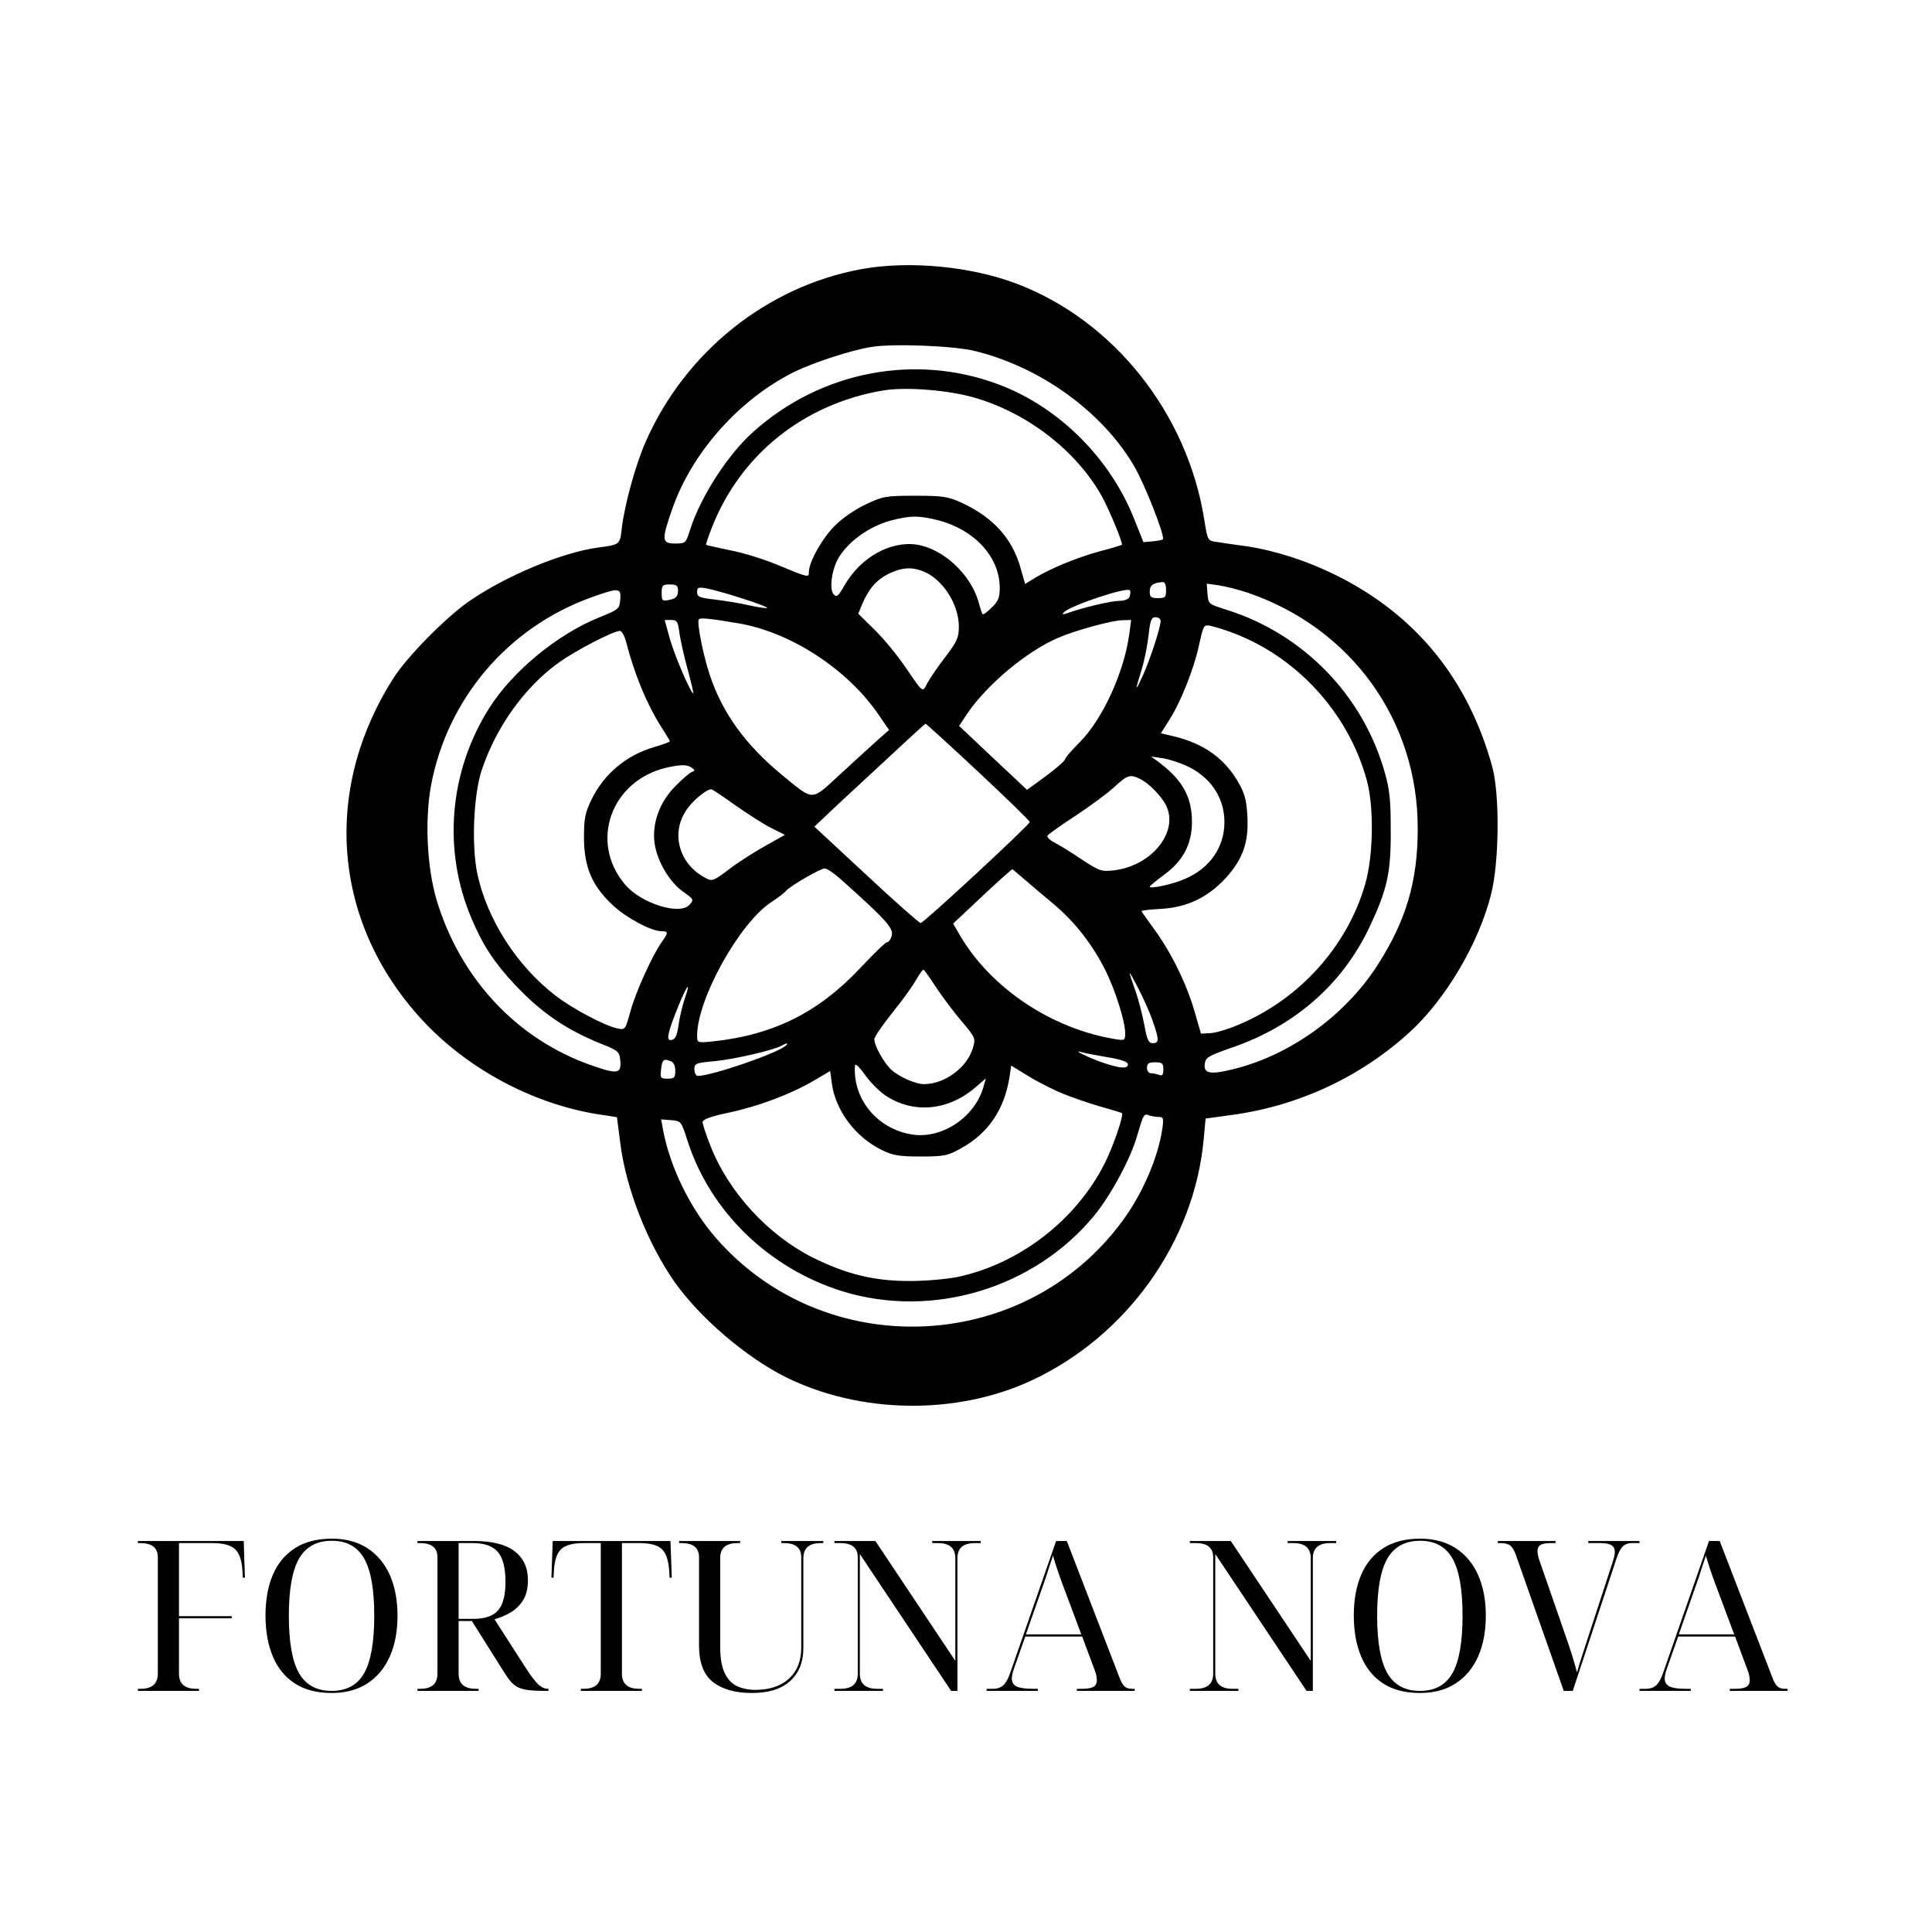 <svg xmlns="http://www.w3.org/2000/svg" xmlns:xlink="http://www.w3.org/1999/xlink" width="500" zoomAndPan="magnify" viewBox="0 0 375 375" height="500" preserveAspectRatio="xMidYMid meet" version="1.0"><defs><g/></defs><path fill="#000000" d="M 167.223 52.234 C 148.91 55.574 132.98 68.293 125.309 85.781 C 123.402 90.074 121.234 97.969 120.703 102.422 C 120.332 105.762 120.387 105.707 115.992 106.293 C 109.062 107.246 98.211 111.75 91.016 116.73 C 86.57 119.805 78.949 127.543 76.41 131.57 C 62.277 153.672 64.66 179.746 82.496 198.559 C 91.543 208.047 104.457 214.723 117.371 216.473 L 119.75 216.844 L 120.387 221.824 C 121.496 230.73 125.73 241.434 131.023 248.961 C 135.996 255.902 144.781 263.43 152.508 267.297 C 166.957 274.453 185.586 274.719 200.137 267.988 C 218.66 259.402 231.836 241.012 233.637 221.086 L 234.008 217.109 L 239.035 216.422 C 252 214.672 264.066 209.055 273.594 200.363 C 280.578 194.004 287.035 183.086 289.414 173.598 C 291.004 167.344 291.109 154.359 289.68 148.953 C 285.023 131.891 274.809 119.277 259.199 111.59 C 253.641 108.836 247.555 106.875 241.945 106.027 C 239.617 105.707 236.973 105.336 236.07 105.18 C 234.43 104.965 234.379 104.859 233.742 100.832 C 230.461 80.27 216.277 62.355 197.543 55.148 C 188.602 51.703 176.535 50.539 167.223 52.234 Z M 189.234 68.133 C 201.988 71.258 213.898 79.898 220.09 90.391 C 222.207 93.996 226.227 104.223 225.699 104.699 C 225.594 104.809 224.746 104.965 223.742 105.07 L 221.941 105.23 L 220.035 100.461 C 215.324 88.801 205.484 79.051 194.051 74.703 C 177.805 68.504 159.441 72 146.266 83.766 C 141.344 88.113 136.051 96.328 133.988 102.688 C 133.141 105.441 133.086 105.496 131.023 105.496 C 128.43 105.496 128.375 104.809 130.492 98.766 C 134.305 87.848 143.406 77.566 154.098 72.215 C 157.906 70.359 165.156 67.973 169.18 67.336 C 173.359 66.648 185.266 67.125 189.234 68.133 Z M 189.184 77.195 C 199.449 80.164 208.977 87.531 213.898 96.379 C 215.273 98.871 218.023 105.496 217.762 105.762 C 217.656 105.812 215.695 106.449 213.367 107.031 C 208.816 108.305 203.949 110.32 200.879 112.176 L 198.973 113.34 L 198.125 110.371 C 196.539 104.594 192.887 100.516 186.801 97.652 C 183.996 96.379 183.148 96.223 177.645 96.223 C 171.93 96.223 171.348 96.328 168.016 97.918 C 166.055 98.82 163.359 100.672 162.035 102.051 C 159.602 104.438 157.008 109.102 157.008 111.008 C 157.008 112.176 156.902 112.121 150.762 109.578 C 148.328 108.57 144.305 107.297 141.766 106.82 C 139.227 106.293 137.109 105.812 137.055 105.762 C 136.949 105.707 137.48 104.223 138.168 102.422 C 143.723 88.164 156.16 78.309 171.559 75.766 C 175.953 75.074 184.102 75.711 189.184 77.195 Z M 182.145 100.992 C 189.184 102.848 194 108.094 194.051 114.027 C 194.051 115.988 193.789 116.68 192.465 117.949 C 191.617 118.797 190.824 119.383 190.719 119.223 C 190.613 119.117 190.242 118.004 189.926 116.785 C 188.336 111.379 183.043 106.504 177.91 105.707 C 172.832 104.965 167.062 108.199 163.992 113.5 C 162.668 115.777 162.406 116.043 161.77 115.301 C 160.977 114.348 161.398 110.953 162.512 108.73 C 164.258 105.391 168.543 102.211 172.883 101.043 C 176.695 100.039 178.336 100.039 182.145 100.992 Z M 179.074 110.848 C 182.887 112.281 186.062 117.156 186.113 121.555 C 186.113 123.781 185.797 124.469 183.469 127.543 C 181.984 129.449 180.449 131.73 179.977 132.633 C 179.023 134.484 179.234 134.594 175.637 129.344 C 174.152 127.172 171.508 123.938 169.762 122.242 L 166.586 119.117 L 167.328 117.316 C 168.598 114.293 170.133 112.543 172.461 111.379 C 175 110.16 176.852 110 179.074 110.848 Z M 226.332 114.504 C 226.332 115.938 226.176 116.094 224.746 116.094 C 223.422 116.094 223.16 115.883 223.16 114.824 C 223.16 113.605 223.793 113.129 225.699 112.969 C 226.07 112.914 226.332 113.551 226.332 114.504 Z M 131.605 114.719 C 131.605 115.566 131.234 116.094 130.441 116.309 C 128.535 116.785 128.43 116.73 128.43 115.035 C 128.43 113.605 128.59 113.445 130.016 113.445 C 131.34 113.445 131.605 113.656 131.605 114.719 Z M 242.316 115.09 C 262.32 121.977 275.234 139.891 275.18 160.879 C 275.18 171.105 272.902 178.738 267.348 187.379 C 260.996 197.234 250.254 204.918 239.195 207.57 C 234.855 208.629 233.582 208.363 233.848 206.457 C 234.008 205.238 234.59 204.918 239.141 203.328 C 251.312 199.145 260.574 191.035 265.812 179.957 C 269.254 172.645 269.992 169.465 269.941 161.145 C 269.941 155.367 269.73 153.195 268.777 149.906 C 264.543 134.961 253.059 123.145 238.293 118.426 C 234.59 117.262 234.535 117.262 234.379 115.301 L 234.219 113.285 L 236.547 113.605 C 237.871 113.816 240.465 114.453 242.316 115.09 Z M 144.199 116.203 C 146.953 117.051 149.07 117.898 148.91 118.004 C 148.805 118.109 147.164 117.898 145.312 117.473 C 143.461 117.051 140.441 116.574 138.645 116.359 C 135.785 116.043 135.309 115.832 135.309 114.93 C 135.309 113.977 135.52 113.922 137.32 114.242 C 138.379 114.453 141.5 115.301 144.199 116.203 Z M 219.242 115.832 C 219.082 116.309 218.238 116.625 217.23 116.625 C 215.695 116.625 210.086 117.949 207.016 119.062 C 206.277 119.328 206.117 119.277 206.488 118.852 C 207.758 117.527 219.031 113.766 219.348 114.613 C 219.453 114.875 219.402 115.406 219.242 115.832 Z M 120.387 116.414 C 120.227 118.215 120.066 118.32 116.258 119.859 C 108.215 123.09 99.43 130.352 94.984 137.402 C 87.152 149.75 85.883 165.066 91.543 178.316 C 93.66 183.352 95.883 186.793 99.906 191.086 C 104.984 196.492 109.75 199.777 116.523 202.535 C 119.91 203.859 120.227 204.125 120.387 205.715 C 120.648 208.418 119.961 208.578 114.934 206.828 C 100.383 201.793 89.32 189.973 84.719 174.605 C 82.863 168.246 82.441 159.184 83.66 152.453 C 86.832 135.598 98.582 121.82 114.672 115.988 C 120.121 114.027 120.598 114.027 120.387 116.414 Z M 143.246 120.973 C 153.41 122.668 164.418 129.82 170.504 138.672 L 172.566 141.695 L 170.395 143.602 C 169.23 144.66 165.949 147.629 163.199 150.172 C 157.324 155.578 158.117 155.578 151.875 150.492 C 144.73 144.609 140.23 138.461 137.742 130.934 C 136.422 126.906 135.258 120.918 135.629 120.23 C 135.891 119.859 137.586 120.016 143.246 120.973 Z M 225.273 120.547 C 225.273 121.766 223.266 127.914 221.887 130.988 C 220.301 134.484 220.246 134.273 221.57 130.035 C 222.152 128.18 222.734 125.16 222.945 123.25 C 223.266 120.387 223.477 119.805 224.27 119.805 C 224.852 119.805 225.273 120.125 225.273 120.547 Z M 131.871 122.828 C 132.082 124.258 132.77 127.383 133.457 129.875 C 134.145 132.367 134.621 134.434 134.57 134.539 C 134.199 134.855 130.969 127.332 130.016 123.992 L 129.012 120.336 L 130.281 120.336 C 131.395 120.336 131.605 120.652 131.871 122.828 Z M 219.188 123.09 C 218.184 130.512 214.004 139.625 209.559 144.078 C 208.023 145.617 206.754 147.098 206.754 147.312 C 206.754 147.734 204.105 149.906 201.039 152.082 L 199.344 153.301 L 192.73 147.098 L 186.168 140.898 L 187.809 138.406 C 191.723 132.738 199.344 126.379 205.43 123.781 C 208.711 122.348 215.801 120.441 217.762 120.387 L 219.559 120.336 Z M 238.242 122.457 C 251.312 126.961 261.738 138.195 265.336 151.605 C 266.711 156.797 266.555 166.074 265.02 171.477 C 261.578 183.613 252.266 194.004 240.199 198.984 C 238.348 199.777 236.02 200.469 235.012 200.52 L 233.109 200.629 L 231.836 196.227 C 230.301 190.93 227.285 184.781 224.004 180.328 C 222.684 178.527 221.57 176.938 221.57 176.832 C 221.57 176.727 223.316 176.512 225.434 176.406 C 230.516 176.09 234.43 174.18 237.922 170.418 C 241.309 166.656 242.422 163.422 242.105 158.176 C 241.891 154.996 241.523 153.777 240.094 151.391 C 237.395 146.992 233.477 144.289 227.816 142.914 L 225.328 142.328 L 227.129 139.469 C 229.191 136.184 231.68 129.93 232.633 125.637 C 233.531 121.555 233.637 121.395 234.43 121.395 C 234.855 121.395 236.547 121.871 238.242 122.457 Z M 121.551 124.68 C 123.137 130.828 125.52 136.605 128.219 140.898 C 129.223 142.434 130.016 143.762 130.016 143.867 C 130.016 144.027 128.695 144.504 127.055 144.98 C 121.602 146.57 117.316 150.121 114.828 155.156 C 113.559 157.805 113.348 158.812 113.348 162.734 C 113.398 168.352 114.934 171.957 118.902 175.664 C 121.551 178.156 126.418 180.754 128.43 180.754 C 129.754 180.754 129.754 181.02 128.43 182.871 C 126.629 185.418 123.297 192.73 122.344 196.387 C 121.391 199.832 121.34 199.938 119.855 199.621 C 117.477 199.145 111.125 195.805 107.844 193.262 C 100.277 187.43 94.559 178.473 92.656 169.625 C 91.492 164.113 91.914 154.254 93.5 149.484 C 96.309 141.059 101.863 133.32 108.531 128.551 C 111.812 126.219 119.062 122.457 120.332 122.457 C 120.703 122.457 121.234 123.461 121.551 124.68 Z M 189.871 149.801 C 195.375 154.941 199.875 159.34 199.875 159.555 C 199.875 160.082 179.285 179.164 178.703 179.164 C 178.441 179.164 173.676 174.977 168.121 169.781 L 158.066 160.453 L 162.668 156.109 C 177.012 142.805 179.5 140.473 179.656 140.473 C 179.762 140.473 184.367 144.66 189.871 149.801 Z M 230.039 148.531 C 234.801 150.598 237.66 154.68 237.66 159.555 C 237.66 164.43 234.855 168.512 230.039 170.578 C 227.711 171.637 223.16 172.59 223.16 172.113 C 223.16 171.957 224.324 171 225.75 169.941 C 229.562 167.238 231.359 163.898 231.359 159.555 C 231.359 154.73 229.562 151.445 225.012 148 L 223.422 146.836 L 225.539 147.152 C 226.703 147.312 228.715 147.949 230.039 148.531 Z M 134.25 149.008 C 134.938 149.484 134.938 149.59 134.25 149.855 C 133.828 150.016 132.348 151.285 130.969 152.719 C 128.008 155.738 126.523 159.871 127.055 163.688 C 127.531 167.078 129.91 171.16 132.504 173.016 C 134.676 174.551 134.727 174.605 133.828 175.613 C 131.977 177.73 124.355 175.348 121.285 171.637 C 114.352 163.422 118.586 151.551 129.328 149.008 C 132.133 148.371 133.352 148.371 134.25 149.008 Z M 221.465 151.285 C 223.105 152.133 225.383 154.52 226.281 156.215 C 228.926 161.355 223.633 168.035 216.227 168.934 C 213.793 169.199 213.422 169.094 210.035 166.867 C 208.074 165.543 205.695 164.059 204.742 163.582 C 203.789 163.105 203.152 162.469 203.312 162.203 C 203.473 161.938 205.906 160.191 208.766 158.336 C 211.57 156.48 214.957 153.988 216.277 152.77 C 218.926 150.332 219.402 150.227 221.465 151.285 Z M 142.824 156.375 C 145.258 158.07 148.383 160.082 149.809 160.773 L 152.352 162.043 L 148.488 164.219 C 146.316 165.438 143.141 167.449 141.449 168.773 C 138.484 171 138.219 171.105 136.949 170.418 C 132.027 167.875 130.23 162.203 132.93 157.699 C 134.039 155.738 136.949 153.246 138.062 153.195 C 138.273 153.195 140.391 154.625 142.824 156.375 Z M 163.039 170.523 C 171.824 178.367 173.465 180.168 173.094 181.547 C 172.938 182.289 172.512 182.871 172.195 182.871 C 171.879 182.871 169.551 185.152 166.957 187.906 C 158.805 196.598 149.969 200.945 138.113 202.164 C 135.363 202.43 135.309 202.375 135.309 201.051 C 135.309 193.895 143.566 179.059 149.809 175.027 C 151.027 174.234 152.246 173.332 152.508 172.961 C 153.301 172.008 159.23 168.562 160.078 168.562 C 160.5 168.562 161.824 169.465 163.039 170.523 Z M 198.656 170.523 C 199.766 171.477 202.359 173.703 204.477 175.453 C 208.605 178.898 212.152 183.457 214.637 188.492 C 216.492 192.254 218.395 198.297 218.395 200.469 C 218.395 201.953 218.344 202.004 216.438 201.688 C 204.105 199.672 192.305 191.777 186.324 181.547 L 185.004 179.27 L 188.336 176.141 C 193.312 171.426 196.434 168.617 196.539 168.723 C 196.594 168.773 197.543 169.57 198.656 170.523 Z M 181.562 191.457 C 182.727 193.207 184.949 196.227 186.535 198.082 C 189.395 201.477 189.395 201.527 188.812 203.488 C 187.703 207.199 183.363 210.43 179.34 210.43 C 177.699 210.43 174.473 209 172.988 207.621 C 171.559 206.297 169.707 202.957 169.707 201.738 C 169.707 201.262 171.242 199.035 173.094 196.707 C 175 194.375 177.062 191.512 177.754 190.293 C 178.441 189.125 179.074 188.172 179.234 188.227 C 179.395 188.227 180.449 189.711 181.562 191.457 Z M 223.742 198.188 C 225.012 201.793 225.012 202.48 223.742 202.48 C 222.945 202.48 222.629 201.848 222.102 198.879 C 221.73 196.918 220.988 194.109 220.512 192.676 C 218.82 187.906 218.871 187.855 220.828 191.617 C 221.887 193.633 223.211 196.598 223.742 198.188 Z M 132.875 193.949 C 132.453 195.168 131.922 197.445 131.711 198.93 C 131.445 200.945 131.074 201.738 130.387 201.848 C 129.223 202.109 129.488 200.68 131.711 195.168 C 133.457 190.98 134.145 190.238 132.875 193.949 Z M 152.508 202.957 C 151.027 204.391 138.273 208.789 135.469 208.84 C 135.098 208.84 134.781 208.258 134.781 207.57 C 134.781 206.402 135.043 206.297 138.645 205.98 C 142.559 205.609 150.285 203.809 151.715 202.957 C 152.773 202.375 153.09 202.375 152.508 202.957 Z M 214.852 205.184 C 217.496 205.609 218.926 206.086 218.926 206.562 C 218.926 207.516 217.496 207.41 214.004 206.246 C 211.25 205.289 207.812 203.594 209.98 204.23 C 210.457 204.391 212.629 204.812 214.852 205.184 Z M 130.23 205.98 C 130.758 206.191 131.074 206.934 131.074 207.836 C 131.074 209.16 130.863 209.371 129.594 209.371 C 128.219 209.371 128.113 209.266 128.324 207.516 C 128.535 205.609 128.801 205.449 130.23 205.98 Z M 171.824 212.605 C 177.277 216.262 184.156 215.625 189.5 210.91 L 191.352 209.32 L 190.875 211.016 C 189.184 216.898 182.727 221.191 176.906 220.184 C 170.238 219.07 165.473 213.293 165.949 206.773 C 166.004 206.352 166.852 207.145 167.855 208.578 C 168.863 210.008 170.66 211.809 171.824 212.605 Z M 225.805 207.57 C 225.805 208.629 225.594 208.895 224.957 208.629 C 224.48 208.469 223.793 208.312 223.371 208.312 C 222.945 208.312 222.629 207.836 222.629 207.25 C 222.629 206.402 223 206.191 224.215 206.191 C 225.594 206.191 225.805 206.402 225.805 207.57 Z M 205.43 211.914 C 207.492 212.816 211.039 214.035 213.367 214.723 C 215.695 215.359 217.707 215.996 217.762 216.051 C 218.184 216.367 216.066 222.566 214.426 225.801 C 208.871 236.824 197.863 245.305 185.902 247.848 C 183.84 248.273 179.656 248.645 176.586 248.645 C 169.551 248.645 164.258 247.316 157.641 244.031 C 149.07 239.688 141.395 231.367 137.902 222.41 C 137.055 220.344 136.422 218.273 136.367 217.852 C 136.367 217.27 137.797 216.738 141.555 215.941 C 147.43 214.672 153.566 212.34 158.066 209.691 L 161.137 207.887 L 161.453 210.219 C 162.141 215.52 166.004 220.66 171.031 223.152 C 173.254 224.266 174.418 224.477 178.703 224.477 C 183.309 224.477 183.996 224.316 186.535 222.887 C 191.828 219.973 194.953 215.359 195.957 209 L 196.273 206.828 L 199.027 208.523 C 200.508 209.477 203.418 211.016 205.43 211.914 Z M 224.852 216.793 C 225.805 216.793 225.91 217.004 225.594 219.176 C 224.746 224.848 221.625 232 217.707 237.195 C 198.551 263.004 159.863 264.438 138.855 240.164 C 133.934 234.492 130.016 226.438 128.695 219.281 L 128.324 217.27 L 130.281 217.426 C 132.188 217.586 132.238 217.641 133.406 221.297 C 137.797 235.129 149.227 246.203 163.57 250.656 C 180.98 256.008 200.719 250.074 212.363 235.977 C 215.645 231.949 219.508 224.848 220.777 220.234 C 221.941 216.312 222.047 216.102 223 216.473 C 223.422 216.633 224.27 216.793 224.852 216.793 Z M 224.852 216.793 " fill-opacity="1" fill-rule="nonzero"/><g fill="#000000" fill-opacity="1"><g transform="translate(25.211, 328.202)"><g><path d="M 1.547 0 L 1.547 -0.406 L 2.078 -0.406 C 4.305 -0.406 5.422 -1.383 5.422 -3.344 L 5.422 -25.922 C 5.422 -27.766 4.305 -28.688 2.078 -28.688 L 1.547 -28.688 L 1.547 -29.094 L 22.094 -29.094 L 22.328 -21.969 L 21.922 -21.969 L 21.844 -23.312 C 21.727 -25.344 21.25 -26.742 20.406 -27.516 C 19.57 -28.297 18.125 -28.688 16.062 -28.688 L 9.531 -28.688 L 9.531 -14.5 L 19.766 -14.5 L 19.766 -14.094 L 9.531 -14.094 L 9.531 -3.344 C 9.531 -1.383 10.645 -0.406 12.875 -0.406 L 13.406 -0.406 L 13.406 0 Z M 1.547 0 "/></g></g></g><g fill="#000000" fill-opacity="1"><g transform="translate(49.252, 328.202)"><g><path d="M 15.125 0.406 C 12.238 0.406 9.844 -0.219 7.938 -1.469 C 6.039 -2.719 4.625 -4.469 3.688 -6.719 C 2.75 -8.977 2.281 -11.613 2.281 -14.625 C 2.281 -17.645 2.75 -20.266 3.688 -22.484 C 4.625 -24.711 6.051 -26.445 7.969 -27.688 C 9.883 -28.926 12.281 -29.547 15.156 -29.547 C 17.875 -29.547 20.18 -28.926 22.078 -27.688 C 23.984 -26.445 25.43 -24.707 26.422 -22.469 C 27.41 -20.227 27.906 -17.602 27.906 -14.594 C 27.906 -11.57 27.41 -8.941 26.422 -6.703 C 25.43 -4.461 23.984 -2.719 22.078 -1.469 C 20.18 -0.219 17.863 0.406 15.125 0.406 Z M 15.125 0 C 18.031 0 20.133 -1.148 21.438 -3.453 C 22.738 -5.766 23.391 -9.477 23.391 -14.594 C 23.391 -19.695 22.738 -23.395 21.438 -25.688 C 20.133 -27.988 18.039 -29.141 15.156 -29.141 C 12.25 -29.141 10.129 -27.988 8.797 -25.688 C 7.473 -23.395 6.812 -19.695 6.812 -14.594 C 6.812 -9.477 7.469 -5.766 8.781 -3.453 C 10.102 -1.148 12.219 0 15.125 0 Z M 15.125 0 "/></g></g></g><g fill="#000000" fill-opacity="1"><g transform="translate(79.488, 328.202)"><g><path d="M 1.547 0 L 1.547 -0.406 L 2.078 -0.406 C 4.305 -0.406 5.422 -1.383 5.422 -3.344 L 5.422 -25.922 C 5.422 -27.766 4.305 -28.688 2.078 -28.688 L 1.547 -28.688 L 1.547 -29.094 L 12.516 -29.094 C 16.047 -29.094 18.672 -28.43 20.391 -27.109 C 22.117 -25.797 22.984 -23.914 22.984 -21.469 C 22.984 -19.875 22.66 -18.57 22.016 -17.562 C 21.379 -16.562 20.566 -15.773 19.578 -15.203 C 18.586 -14.629 17.562 -14.191 16.5 -13.891 L 22.25 -4.938 C 23.363 -3.195 24.242 -2.004 24.891 -1.359 C 25.547 -0.723 26.203 -0.406 26.859 -0.406 L 26.969 -0.406 L 26.969 0 L 26.406 0 C 25.125 0 24.066 -0.047 23.234 -0.141 C 22.41 -0.234 21.727 -0.398 21.188 -0.641 C 20.645 -0.891 20.16 -1.25 19.734 -1.719 C 19.316 -2.195 18.863 -2.82 18.375 -3.594 L 12.109 -13.562 L 9.531 -13.562 L 9.531 -3.344 C 9.531 -1.383 10.645 -0.406 12.875 -0.406 L 13.406 -0.406 L 13.406 0 Z M 9.531 -13.984 L 12.391 -13.984 C 14.641 -13.984 16.238 -14.531 17.188 -15.625 C 18.145 -16.727 18.625 -18.582 18.625 -21.188 C 18.625 -23.875 18.133 -25.797 17.156 -26.953 C 16.176 -28.109 14.562 -28.688 12.312 -28.688 L 9.531 -28.688 Z M 9.531 -13.984 "/></g></g></g><g fill="#000000" fill-opacity="1"><g transform="translate(106.218, 328.202)"><g><path d="M 6.516 0 L 6.516 -0.406 L 7.047 -0.406 C 9.273 -0.406 10.391 -1.383 10.391 -3.344 L 10.391 -28.688 L 7.047 -28.688 C 4.984 -28.688 3.535 -28.297 2.703 -27.516 C 1.879 -26.742 1.41 -25.344 1.297 -23.312 L 1.219 -21.969 L 0.812 -21.969 L 1.062 -29.094 L 23.922 -29.094 L 24.172 -21.969 L 23.75 -21.969 L 23.672 -23.312 C 23.535 -25.344 23.062 -26.742 22.25 -27.516 C 21.438 -28.297 20 -28.688 17.938 -28.688 L 14.5 -28.688 L 14.5 -3.344 C 14.5 -1.383 15.613 -0.406 17.844 -0.406 L 18.375 -0.406 L 18.375 0 Z M 6.516 0 "/></g></g></g><g fill="#000000" fill-opacity="1"><g transform="translate(131.197, 328.202)"><g><path d="M 14.75 0.406 C 11.539 0.406 9.023 -0.297 7.203 -1.703 C 5.391 -3.117 4.484 -5.484 4.484 -8.797 L 4.484 -25.922 C 4.484 -27.766 3.367 -28.688 1.141 -28.688 L 0.609 -28.688 L 0.609 -29.094 L 12.469 -29.094 L 12.469 -28.688 L 11.938 -28.688 C 9.707 -28.688 8.594 -27.723 8.594 -25.797 L 8.594 -8.562 C 8.594 -6.383 8.883 -4.68 9.469 -3.453 C 10.051 -2.234 10.859 -1.383 11.891 -0.906 C 12.93 -0.438 14.102 -0.203 15.406 -0.203 C 18.176 -0.203 20.352 -0.926 21.938 -2.375 C 23.531 -3.832 24.328 -5.836 24.328 -8.391 L 24.328 -25.922 C 24.328 -27.766 23.211 -28.688 20.984 -28.688 L 20.453 -28.688 L 20.453 -29.094 L 28.609 -29.094 L 28.609 -28.688 L 28.078 -28.688 C 25.848 -28.688 24.734 -27.707 24.734 -25.75 L 24.734 -8.312 C 24.734 -5.594 23.875 -3.457 22.156 -1.906 C 20.445 -0.363 17.977 0.406 14.75 0.406 Z M 14.75 0.406 "/></g></g></g><g fill="#000000" fill-opacity="1"><g transform="translate(160.414, 328.202)"><g><path d="M 1.547 0 L 1.547 -0.406 L 2.734 -0.406 C 4.961 -0.406 6.078 -1.383 6.078 -3.344 L 6.078 -25.922 C 6.078 -27.766 4.961 -28.688 2.734 -28.688 L 1.547 -28.688 L 1.547 -29.094 L 9.5 -29.094 L 25.016 -5.828 L 25.016 -25.75 C 25.016 -27.707 23.898 -28.688 21.672 -28.688 L 20.531 -28.688 L 20.531 -29.094 L 29.953 -29.094 L 29.953 -28.688 L 28.766 -28.688 C 26.535 -28.688 25.422 -27.707 25.422 -25.75 L 25.422 0 L 24.203 0 L 6.484 -26.562 L 6.484 -3.344 C 6.484 -1.383 7.598 -0.406 9.828 -0.406 L 10.969 -0.406 L 10.969 0 Z M 1.547 0 "/></g></g></g><g fill="#000000" fill-opacity="1"><g transform="translate(191.505, 328.202)"><g><path d="M 0 0 L 0 -0.406 L 1.188 -0.406 C 2.051 -0.406 2.734 -0.633 3.234 -1.094 C 3.742 -1.562 4.203 -2.395 4.609 -3.594 L 13.484 -29.094 L 15.562 -29.094 L 25.797 -2.562 C 26.098 -1.75 26.422 -1.188 26.766 -0.875 C 27.117 -0.562 27.598 -0.406 28.203 -0.406 L 28.734 -0.406 L 28.734 0 L 17.516 0 L 17.516 -0.406 L 18.453 -0.406 C 19.492 -0.406 20.242 -0.523 20.703 -0.766 C 21.16 -1.016 21.391 -1.453 21.391 -2.078 C 21.391 -2.297 21.363 -2.562 21.312 -2.875 C 21.258 -3.188 21.164 -3.52 21.031 -3.875 L 18.547 -10.547 L 7.5 -10.547 L 5.25 -4.156 C 5.008 -3.445 4.891 -2.863 4.891 -2.406 C 4.891 -1.664 5.211 -1.145 5.859 -0.844 C 6.516 -0.551 7.562 -0.406 9 -0.406 L 9.938 -0.406 L 9.938 0 Z M 7.625 -10.969 L 18.375 -10.969 L 15.406 -18.906 C 14.344 -21.656 13.5 -24.102 12.875 -26.25 C 12.602 -25.426 12.363 -24.703 12.156 -24.078 C 11.957 -23.453 11.742 -22.789 11.516 -22.094 C 11.285 -21.406 10.992 -20.57 10.641 -19.594 Z M 7.625 -10.969 "/></g></g></g><g fill="#000000" fill-opacity="1"><g transform="translate(220.232, 328.202)"><g/></g></g><g fill="#000000" fill-opacity="1"><g transform="translate(229.4, 328.202)"><g><path d="M 1.547 0 L 1.547 -0.406 L 2.734 -0.406 C 4.961 -0.406 6.078 -1.383 6.078 -3.344 L 6.078 -25.922 C 6.078 -27.766 4.961 -28.688 2.734 -28.688 L 1.547 -28.688 L 1.547 -29.094 L 9.5 -29.094 L 25.016 -5.828 L 25.016 -25.75 C 25.016 -27.707 23.898 -28.688 21.672 -28.688 L 20.531 -28.688 L 20.531 -29.094 L 29.953 -29.094 L 29.953 -28.688 L 28.766 -28.688 C 26.535 -28.688 25.422 -27.707 25.422 -25.75 L 25.422 0 L 24.203 0 L 6.484 -26.562 L 6.484 -3.344 C 6.484 -1.383 7.598 -0.406 9.828 -0.406 L 10.969 -0.406 L 10.969 0 Z M 1.547 0 "/></g></g></g><g fill="#000000" fill-opacity="1"><g transform="translate(260.491, 328.202)"><g><path d="M 15.125 0.406 C 12.238 0.406 9.844 -0.219 7.938 -1.469 C 6.039 -2.719 4.625 -4.469 3.688 -6.719 C 2.75 -8.977 2.281 -11.613 2.281 -14.625 C 2.281 -17.645 2.75 -20.266 3.688 -22.484 C 4.625 -24.711 6.051 -26.445 7.969 -27.688 C 9.883 -28.926 12.281 -29.547 15.156 -29.547 C 17.875 -29.547 20.18 -28.926 22.078 -27.688 C 23.984 -26.445 25.43 -24.707 26.422 -22.469 C 27.41 -20.227 27.906 -17.602 27.906 -14.594 C 27.906 -11.57 27.41 -8.941 26.422 -6.703 C 25.43 -4.461 23.984 -2.719 22.078 -1.469 C 20.18 -0.219 17.863 0.406 15.125 0.406 Z M 15.125 0 C 18.031 0 20.133 -1.148 21.438 -3.453 C 22.738 -5.766 23.391 -9.477 23.391 -14.594 C 23.391 -19.695 22.738 -23.395 21.438 -25.688 C 20.133 -27.988 18.039 -29.141 15.156 -29.141 C 12.25 -29.141 10.129 -27.988 8.797 -25.688 C 7.473 -23.395 6.812 -19.695 6.812 -14.594 C 6.812 -9.477 7.469 -5.766 8.781 -3.453 C 10.102 -1.148 12.219 0 15.125 0 Z M 15.125 0 "/></g></g></g><g fill="#000000" fill-opacity="1"><g transform="translate(290.727, 328.202)"><g><path d="M 12.797 0 L 3.469 -26.484 C 3.164 -27.328 2.812 -27.906 2.406 -28.219 C 2 -28.531 1.375 -28.688 0.531 -28.688 L 0 -28.688 L 0 -29.094 L 11.203 -29.094 L 11.203 -28.688 L 10.234 -28.688 C 9.359 -28.688 8.719 -28.57 8.312 -28.344 C 7.906 -28.113 7.703 -27.711 7.703 -27.141 C 7.703 -26.598 7.836 -25.957 8.109 -25.219 L 13.156 -10.672 C 14.113 -7.984 14.848 -5.625 15.359 -3.594 C 15.66 -4.625 16.016 -5.77 16.422 -7.031 C 16.828 -8.289 17.223 -9.504 17.609 -10.672 L 22.25 -24.891 C 22.383 -25.328 22.492 -25.707 22.578 -26.031 C 22.66 -26.363 22.703 -26.664 22.703 -26.938 C 22.703 -27.582 22.477 -28.035 22.031 -28.297 C 21.582 -28.555 20.895 -28.688 19.969 -28.688 L 17.562 -28.688 L 17.562 -29.094 L 27.5 -29.094 L 27.5 -28.688 L 26.047 -28.688 C 25.254 -28.688 24.641 -28.453 24.203 -27.984 C 23.766 -27.523 23.359 -26.711 22.984 -25.547 L 14.547 0 Z M 12.797 0 "/></g></g></g><g fill="#000000" fill-opacity="1"><g transform="translate(318.232, 328.202)"><g><path d="M 0 0 L 0 -0.406 L 1.188 -0.406 C 2.051 -0.406 2.734 -0.633 3.234 -1.094 C 3.742 -1.562 4.203 -2.395 4.609 -3.594 L 13.484 -29.094 L 15.562 -29.094 L 25.797 -2.562 C 26.098 -1.75 26.422 -1.188 26.766 -0.875 C 27.117 -0.562 27.598 -0.406 28.203 -0.406 L 28.734 -0.406 L 28.734 0 L 17.516 0 L 17.516 -0.406 L 18.453 -0.406 C 19.492 -0.406 20.242 -0.523 20.703 -0.766 C 21.16 -1.016 21.391 -1.453 21.391 -2.078 C 21.391 -2.297 21.363 -2.562 21.312 -2.875 C 21.258 -3.188 21.164 -3.52 21.031 -3.875 L 18.547 -10.547 L 7.5 -10.547 L 5.25 -4.156 C 5.008 -3.445 4.891 -2.863 4.891 -2.406 C 4.891 -1.664 5.211 -1.145 5.859 -0.844 C 6.516 -0.551 7.562 -0.406 9 -0.406 L 9.938 -0.406 L 9.938 0 Z M 7.625 -10.969 L 18.375 -10.969 L 15.406 -18.906 C 14.344 -21.656 13.5 -24.102 12.875 -26.25 C 12.602 -25.426 12.363 -24.703 12.156 -24.078 C 11.957 -23.453 11.742 -22.789 11.516 -22.094 C 11.285 -21.406 10.992 -20.57 10.641 -19.594 Z M 7.625 -10.969 "/></g></g></g></svg>